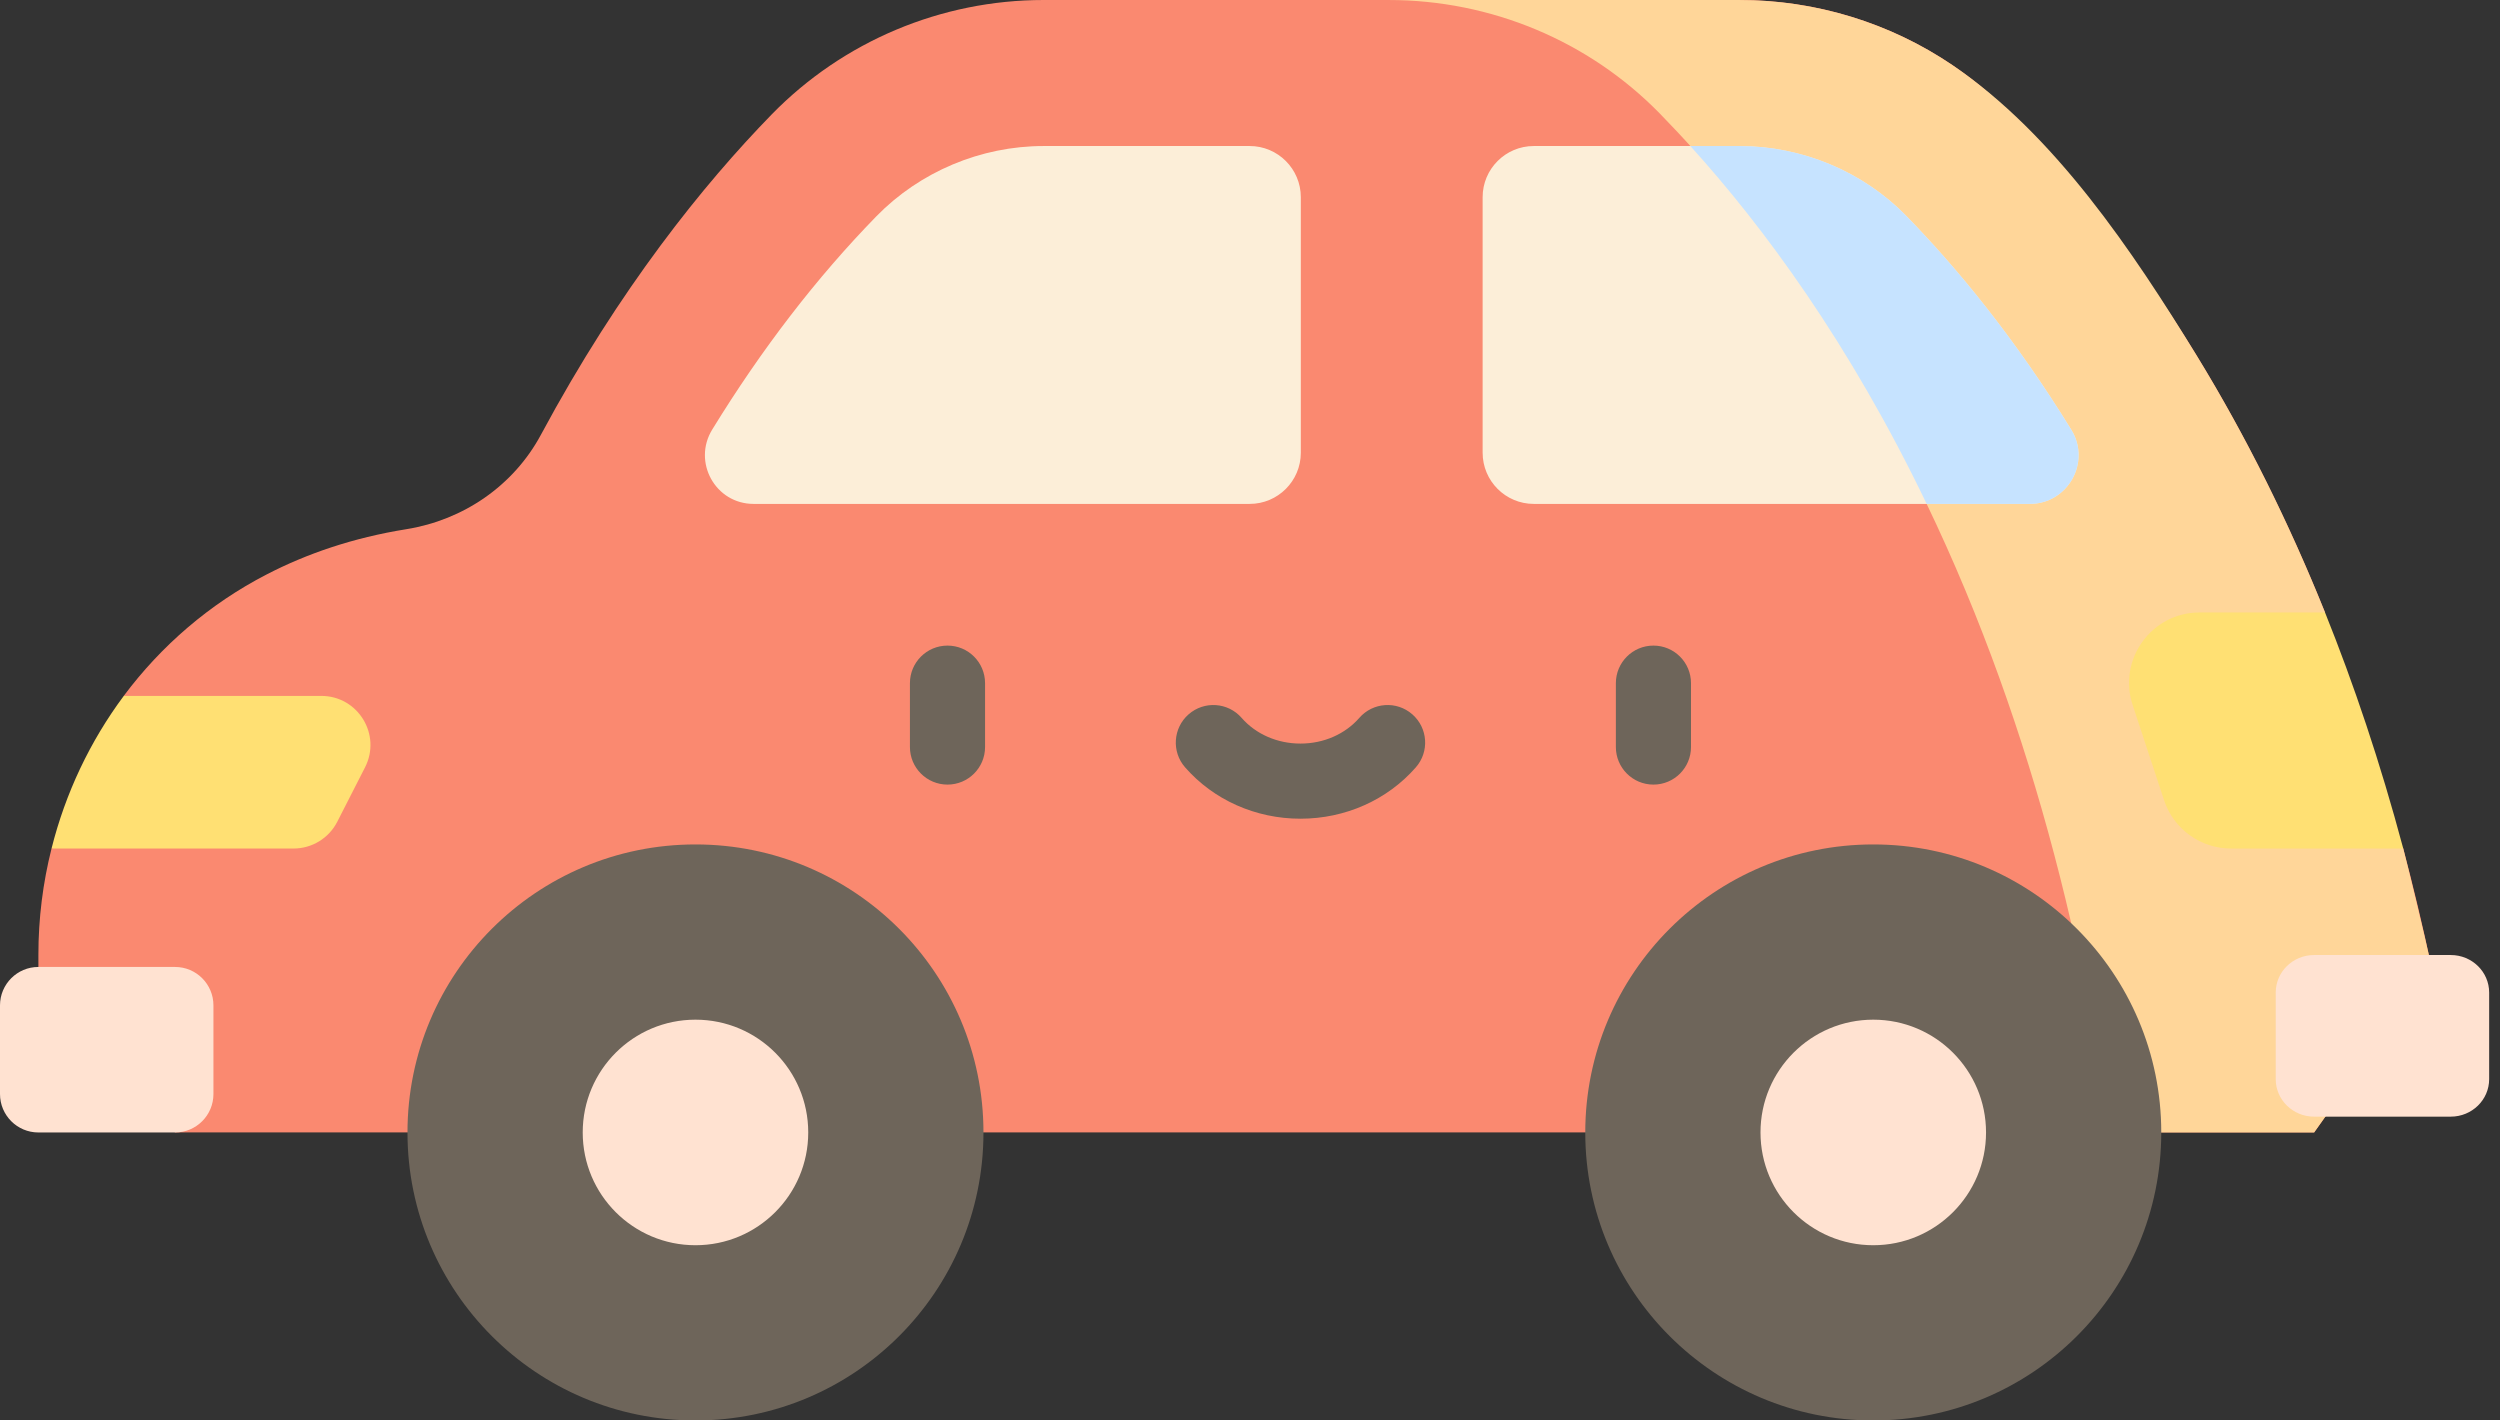 <svg width="176" height="100" viewBox="0 0 176 100" fill="none" xmlns="http://www.w3.org/2000/svg">
<rect x="0" y="0" width="176" height="100" fill="#333333" stroke="none"/>
<path d="M8.713 48.99C11.338 45.472 14.744 42.518 18.784 40.435C21.579 38.989 24.832 37.862 28.608 37.255C32.624 36.61 36.153 34.194 38.079 30.61C43.623 20.286 49.554 12.957 54.32 8.063C59.354 2.903 66.262 0 73.472 0H122.451C129.63 0 136.523 2.865 141.539 8.002C148.054 14.671 156.754 25.896 163.682 43.117L159.537 51.426L169.189 59.737C169.902 62.41 170.566 65.188 171.176 68.073L162.915 79.723H12.321L2.703 68.073V67.213C2.703 64.664 3.019 62.152 3.628 59.737L15.026 54.364L8.713 48.99Z" fill="#FA8970"/>
<path d="M2.703 68.074H12.323C13.816 68.074 15.026 69.286 15.026 70.779V77.021C15.026 78.515 13.816 79.726 12.323 79.726H2.703C1.21 79.726 0 78.515 0 77.021V70.779C0 69.286 1.21 68.074 2.703 68.074Z" fill="#FFE2D1"/>
<path d="M162.915 79.725H138.233L146.495 68.074C144.696 59.566 142.246 51.188 139.001 43.117C132.073 25.896 123.373 14.67 116.86 8.002C111.842 2.865 104.949 0.001 97.769 0.001H122.451C127.834 0.001 133.059 1.612 137.452 4.584C144.645 9.454 150.162 17.713 154.628 25C158.16 30.765 161.161 36.848 163.682 43.117L159.537 51.426L169.189 59.737C169.367 60.404 170.719 65.91 171.177 68.074L162.915 79.725Z" fill="#FFD699"/>
<path d="M107.98 10.28H122.452C126.863 10.28 131.142 12.067 134.187 15.185C137.773 18.858 141.842 23.794 145.824 30.263C147.226 32.54 145.572 35.475 142.899 35.475H107.981C105.99 35.475 104.377 33.861 104.377 31.87V13.883C104.377 11.894 105.989 10.28 107.98 10.28Z" fill="#FCEED8"/>
<path d="M50.142 30.238C53.623 24.569 57.491 19.541 61.684 15.24C64.756 12.087 69.053 10.28 73.473 10.28H87.974C89.964 10.28 91.578 11.894 91.578 13.884V31.87C91.578 33.861 89.964 35.475 87.974 35.475H53.053C50.365 35.475 48.736 32.528 50.142 30.238Z" fill="#FCEED8"/>
<path d="M150.138 49.632L152.348 56.33C153.019 58.363 154.918 59.737 157.059 59.737H169.189C167.568 53.664 165.701 48.138 163.682 43.117H154.85C151.471 43.117 149.079 46.421 150.138 49.632Z" fill="#FFE073"/>
<path d="M122.452 10.28C126.863 10.28 131.141 12.067 134.187 15.187C137.773 18.858 141.842 23.794 145.824 30.263C147.226 32.54 145.572 35.475 142.899 35.475H135.638C130.189 24.127 124.115 15.923 118.999 10.28H122.452Z" fill="#C6E3FF"/>
<path d="M3.628 59.737H20.665C21.964 59.737 23.156 59.007 23.745 57.849L25.698 54.022C26.874 51.719 25.203 48.992 22.618 48.992H8.713C6.34 52.182 4.606 55.837 3.628 59.737Z" fill="#FFE073"/>
<path d="M116.402 55.236C117.863 55.236 119.046 54.052 119.046 52.592V48.095C119.046 46.633 117.863 45.45 116.402 45.45C114.941 45.45 113.757 46.633 113.757 48.095V52.592C113.757 54.052 114.941 55.236 116.402 55.236Z" fill="#6E655A"/>
<path d="M66.704 55.236C68.165 55.236 69.348 54.052 69.348 52.592V48.095C69.348 46.633 68.165 45.45 66.704 45.45C65.244 45.45 64.059 46.633 64.059 48.095V52.592C64.059 54.052 65.244 55.236 66.704 55.236Z" fill="#6E655A"/>
<path d="M91.553 57.637C94.707 57.637 97.668 56.319 99.677 54.019C100.639 52.92 100.527 51.249 99.426 50.287C98.327 49.326 96.656 49.438 95.695 50.539C94.691 51.689 93.181 52.348 91.553 52.348C89.926 52.348 88.416 51.689 87.411 50.539C86.45 49.438 84.78 49.326 83.679 50.287C82.581 51.249 82.468 52.92 83.429 54.019C85.439 56.319 88.4 57.637 91.553 57.637Z" fill="#6E655A"/>
<path d="M28.687 79.725C28.687 90.922 37.764 100 48.962 100C60.16 100 69.236 90.922 69.236 79.725C69.236 68.526 60.16 59.448 48.962 59.448C37.764 59.448 28.687 68.526 28.687 79.725Z" fill="#6E655A"/>
<path d="M41.023 79.725C41.023 84.109 44.576 87.664 48.962 87.664C53.347 87.664 56.9 84.109 56.9 79.725C56.9 75.34 53.347 71.785 48.962 71.785C44.576 71.785 41.023 75.34 41.023 79.725Z" fill="#FFE2D1"/>
<path d="M111.603 79.725C111.603 90.922 120.681 100 131.878 100C143.075 100 152.153 90.922 152.153 79.725C152.153 68.526 143.075 59.448 131.878 59.448C120.681 59.448 111.603 68.526 111.603 79.725Z" fill="#6E655A"/>
<path d="M123.939 79.725C123.939 84.109 127.493 87.664 131.878 87.664C136.263 87.664 139.817 84.109 139.817 79.725C139.817 75.34 136.263 71.785 131.878 71.785C127.493 71.785 123.939 75.34 123.939 79.725Z" fill="#FFE2D1"/>
<path d="M162.914 67.234H172.533C174.026 67.234 175.237 68.417 175.237 69.875V75.971C175.237 77.429 174.026 78.612 172.533 78.612H162.914C161.421 78.612 160.211 77.429 160.211 75.971V69.875C160.211 68.417 161.421 67.234 162.914 67.234Z" fill="#FFE2D1"/>
</svg>
